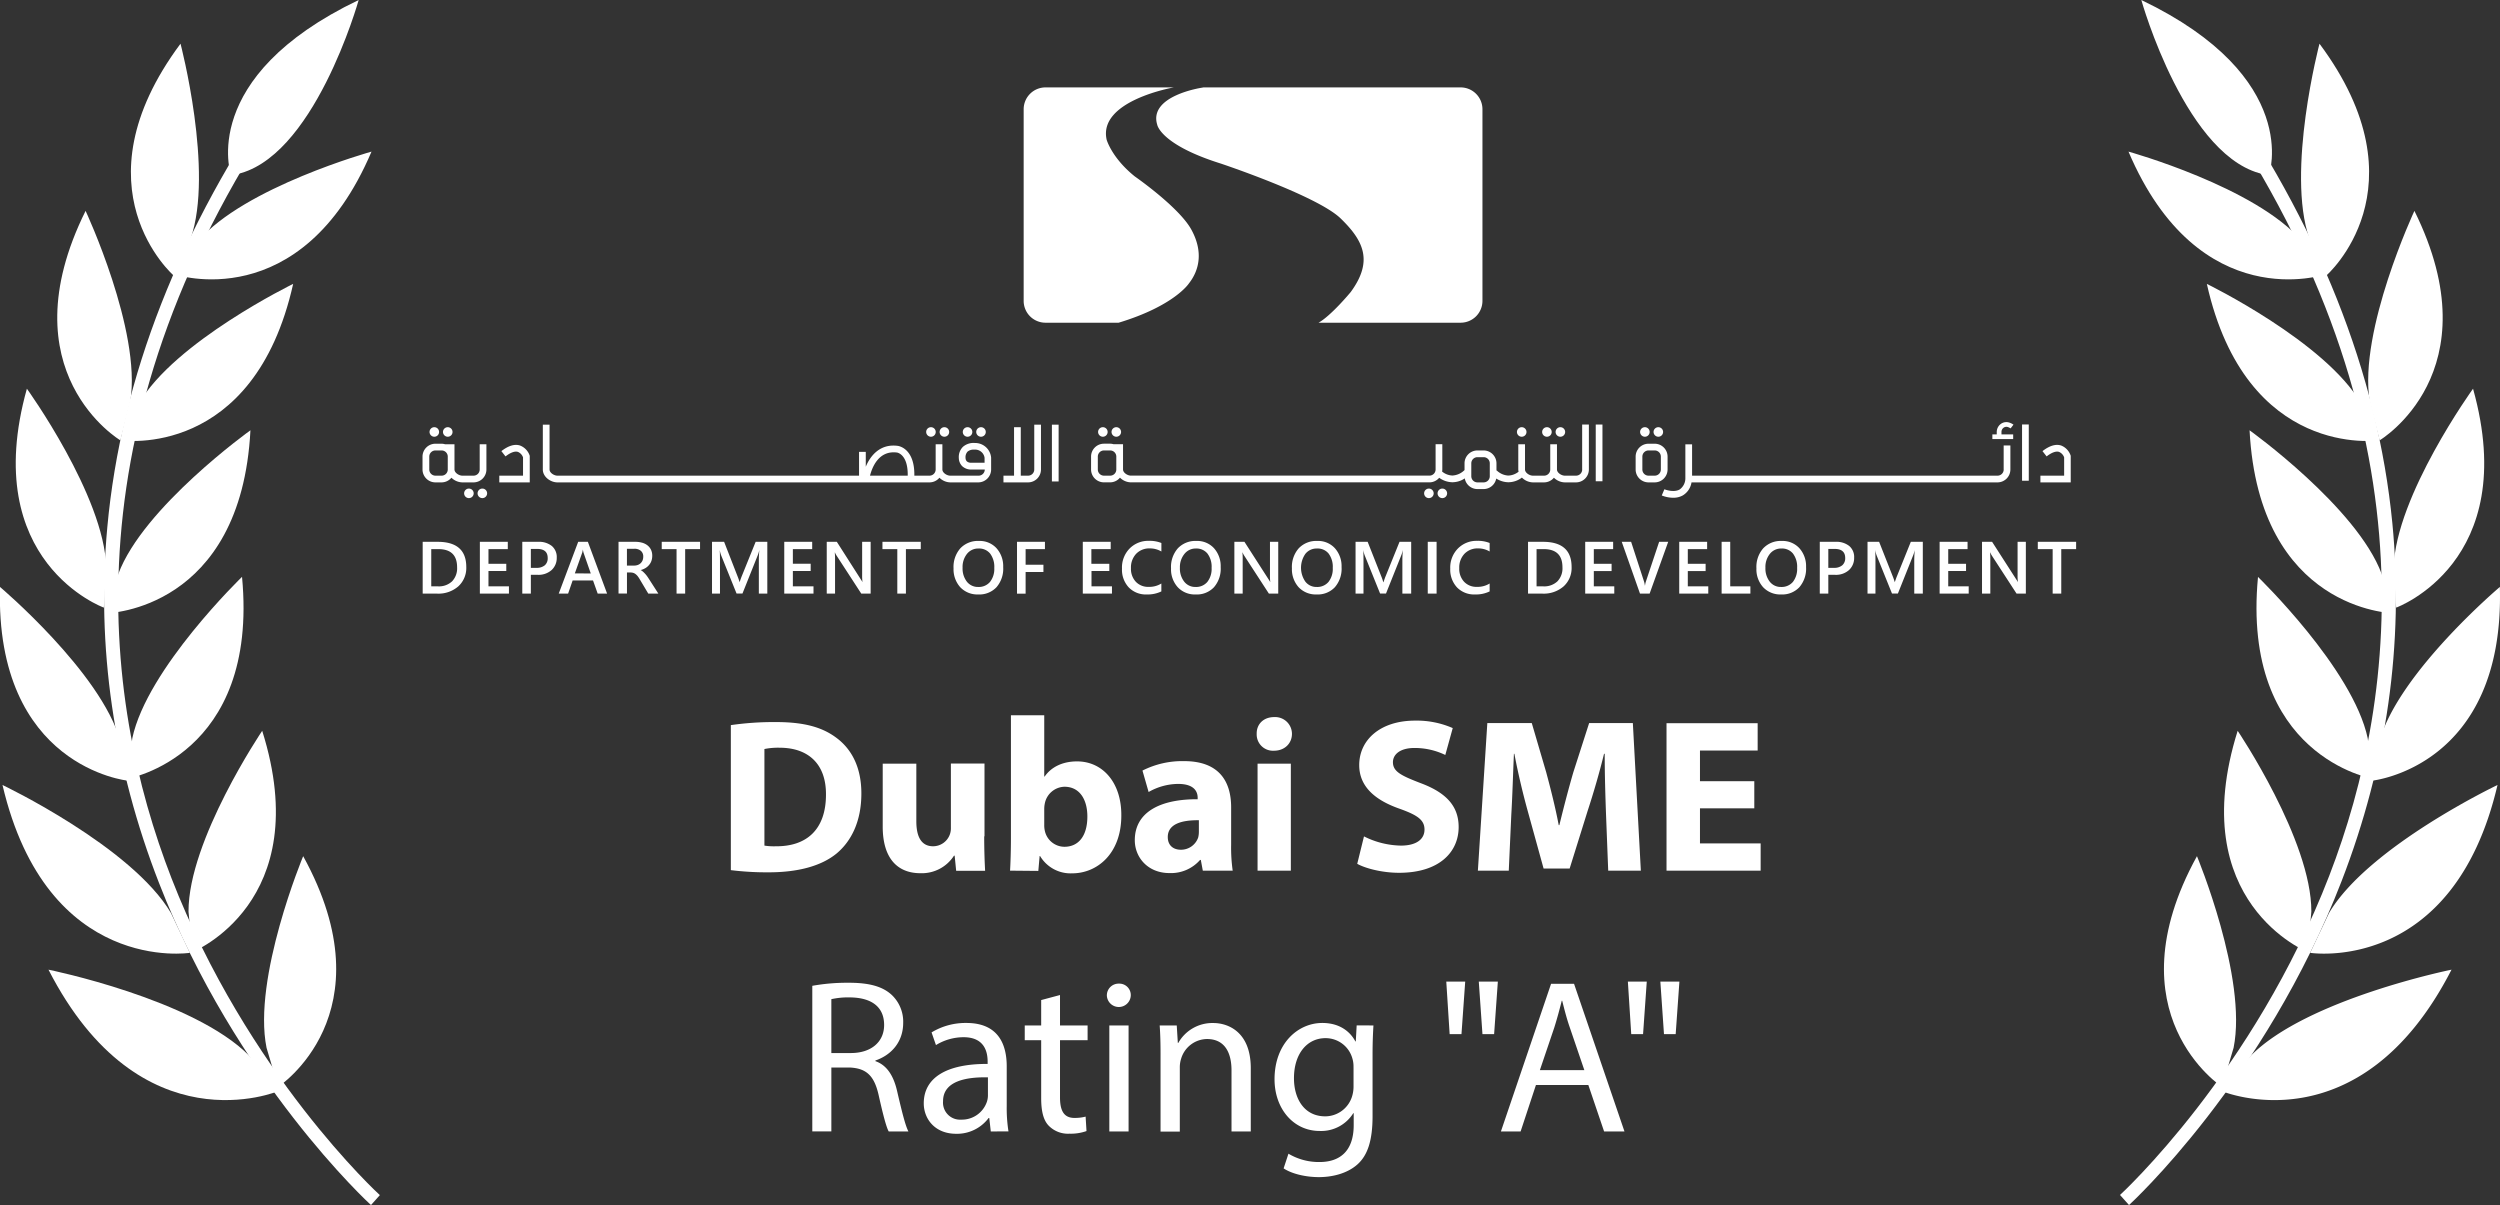 <svg xmlns="http://www.w3.org/2000/svg" viewBox="0 0 743.7 358.48"><rect x="0" y="0" width="743.7" height="358.48" fill="#333333" stroke="none"/><g id="Layer_2" data-name="Layer 2" fill="#fff"><g id="Слой_1" data-name="Слой 1"><path d="M110.36 358.48c-.4-.36-40.11-36.79-63.06-95.82C33.8 228 28.63 192.33 31.93 156.77 36 112.36 53.44 68 83.65 24.85l3.28 2.3C19.48 123.44 30.18 207.58 51 261.21c22.61 58.16 61.62 94 62 94.31z"/><path d="M68.7 52s-10-29 38-52c0 0-13.44 48-37.22 52M51.7 82s-30-26 2-69c0 0 10 38 3 58m-4.76 10.61s37.58 12.81 58.58-36.51c0 0-37.86 10.52-51.6 26.65M36.21 131s39.27 5.76 51-46.55c0 0-35.31 17.22-45.89 35.58M32 182.39s39.72-.89 42.5-54.39c0 0-31.94 22.89-39.31 42.76m2.73 60.87S77.05 225 72 171.6c0 0-28.25 27.3-32.64 48m17.86 63.61S94.11 268.53 78 217.4c0 0-22 32.59-21.92 53.78m26.66 52.14s33.27-21.66 7.45-68.63c0 0-15.1 36.28-10.9 57M35.82 131S1.66 110.75 25.46 62.73c0 0 16.63 35.6 13.32 56.53m-7.88 61.5S-6.43 167.25 8 115.63c0 0 23 31.89 23.6 53.07m6.4 63.53s-39.49-4-38-57.63c0 0 30 25.36 35.77 45.75m20.71 63.1S14 290.11.74 233.52c0 0 38.46 18.31 50.13 38.1m31.92 52.96s-41 17.31-68.37-36.12c0 0 43.14 8.73 59.78 25.66m559.14 44.36l-2.68-3c.39-.36 39.7-36.47 62.26-95 20.78-53.86 31.18-138.35-37.26-235l3.27-2.31c30.67 43.3 48.41 87.88 52.75 132.49 3.47 35.72-1.6 71.52-15.08 106.4-22.93 59.42-62.86 96.06-63.26 96.42z"/><path d="M675 52s10-29-38-52c0 0 13.44 48 37.22 52M692 82s30-26-2-69c0 0-10 38-3 58m4.76 10.61s-37.58 12.81-58.58-36.51c0 0 37.86 10.52 51.6 26.65M707.49 131s-39.27 5.76-51-46.55c0 0 35.31 17.22 45.89 35.58m9.29 62.36S672 181.5 669.2 128c0 0 31.94 22.89 39.31 42.76m-2.73 60.87s-39.13-6.67-34.07-60c0 0 28.26 27.3 32.64 48m-17.87 63.58s-36.89-14.68-20.82-65.81c0 0 22 32.59 21.92 53.78M661 323.32s-33.27-21.66-7.45-68.63c0 0 15.1 36.28 10.9 57M707.88 131s34.12-20.25 10.36-68.27c0 0-16.63 35.6-13.32 56.53m7.88 61.5s37.33-13.51 22.88-65.13c0 0-23 31.89-23.6 53.07"/><path d="M705.66 232.23s39.49-4 38-57.63c0 0-30 25.36-35.77 45.75m-20.67 63.1s42.52 6.66 55.74-49.93c0 0-38.46 18.31-50.13 38.1m-31.92 52.96s41 17.31 68.37-36.12c0 0-43.14 8.73-59.78 25.66M125.74 176.59v-15.41h4.45q8.52 0 8.52 7.51a7.41 7.41 0 01-2.36 5.73 9 9 0 01-6.34 2.17zm2.55-13.24v11.08h2a5.69 5.69 0 004.19-1.49 5.6 5.6 0 001.5-4.18q0-5.41-5.59-5.41zm23.11 13.24h-8.65v-15.41h8.31v2.17h-5.75v4.36h5.3v2.16h-5.3v4.56h6.09v2.16zm6.52-5.59v5.59h-2.55v-15.41h4.68a6.15 6.15 0 014.11 1.24 4.31 4.31 0 011.46 3.48 4.83 4.83 0 01-1.52 3.67A5.83 5.83 0 01160 171zm0-7.71v5.63h1.65a3.68 3.68 0 002.51-.77 2.72 2.72 0 00.85-2.15c0-1.81-1.05-2.71-3.15-2.71zm22.68 13.3h-2.8l-1.39-3.92h-6.06l-1.35 3.92h-2.79l5.79-15.41h2.88zm-4.86-6l-2.14-6.14a7.76 7.76 0 01-.21-1 5.84 5.84 0 01-.21 1l-2.18 6.13zm20.11 6h-3l-2.46-4.13a8.56 8.56 0 00-.65-1 3.71 3.71 0 00-.65-.66 2.22 2.22 0 00-.71-.38 3 3 0 00-.87-.12h-1v6.26H184v-15.38h5a7.45 7.45 0 012 .26 4.55 4.55 0 011.59.78 3.73 3.73 0 011.06 1.3 4.14 4.14 0 01.38 1.82 4.54 4.54 0 01-.24 1.5 3.81 3.81 0 01-.69 1.21 4.15 4.15 0 01-1.1.95 5.42 5.42 0 01-1.41.58 4.12 4.12 0 01.73.52 8.89 8.89 0 011.15 1.27c.18.25.38.55.6.89zm-9.35-13.34v5h2.12a3.16 3.16 0 001.09-.18 2.4 2.4 0 00.87-.53 2.5 2.5 0 00.57-.84 2.92 2.92 0 00.2-1.1 2.17 2.17 0 00-.7-1.73 2.87 2.87 0 00-2-.62h-2.15zm21.75.1h-4.43v13.24h-2.56v-13.24h-4.41v-2.17h11.4v2.17zm20.03 13.24h-2.54v-10q0-1.23.15-3a10.91 10.91 0 01-.42 1.45l-4.6 11.52h-1.76l-4.61-11.43a11.67 11.67 0 01-.41-1.54c.06.62.09 1.62.09 3v10h-2.37v-15.41h3.6l4 10.26a17.43 17.43 0 01.61 1.76c.26-.81.48-1.41.64-1.8l4.13-10.22h3.47v15.41zm13.72 0h-8.7v-15.41h8.31v2.17h-5.75v4.36h5.3v2.16h-5.3v4.56H242v2.16zm17 0h-2.79l-7.36-11.33a4.42 4.42 0 01-.46-.89h-.06a17.85 17.85 0 01.08 2.12v10.1h-2.47v-15.41h3l7.06 11.06c.3.45.49.77.58.94a13.82 13.82 0 01-.11-2.07v-9.93H259v15.41zm14.91-13.24h-4.42v13.24h-2.56v-13.24h-4.42v-2.17h11.4v2.17zM291 176.84a7 7 0 01-5.34-2.15 8 8 0 01-2-5.62 8.39 8.39 0 012-5.93 7.17 7.17 0 015.55-2.22 6.77 6.77 0 015.22 2.15 8 8 0 012 5.62 8.4 8.4 0 01-2 6 7 7 0 01-5.43 2.15zm.12-13.67a4.27 4.27 0 00-3.45 1.58 6.26 6.26 0 00-1.32 4.15 6.36 6.36 0 001.28 4.14 4.16 4.16 0 003.38 1.57 4.37 4.37 0 003.49-1.49 6.25 6.25 0 001.28-4.18 6.58 6.58 0 00-1.24-4.27 4.21 4.21 0 00-3.39-1.5zm19.73.18h-5.75V168h5.3v2.16h-5.3v6.45h-2.56v-15.43h8.31v2.17zm19.9 13.24h-8.64v-15.41h8.3v2.17h-5.75v4.36H330v2.16h-5.3v4.56h6.09v2.16zm14.72-.65a9.38 9.38 0 01-4.33.9 7.06 7.06 0 01-5.37-2.11 7.7 7.7 0 01-2-5.56 8.07 8.07 0 012.27-6 7.76 7.76 0 015.74-2.28 9.32 9.32 0 013.71.64v2.53a6.69 6.69 0 00-3.44-.92 5.4 5.4 0 00-4.06 1.6 5.9 5.9 0 00-1.55 4.27 5.61 5.61 0 001.45 4.06 5 5 0 003.81 1.51 6.77 6.77 0 003.78-1v2.36zm10.22.9a6.94 6.94 0 01-5.33-2.15 7.93 7.93 0 01-2-5.62 8.39 8.39 0 012-5.93 7.17 7.17 0 015.55-2.22 6.77 6.77 0 015.22 2.15 8 8 0 012 5.62 8.4 8.4 0 01-2 6 7 7 0 01-5.44 2.15zm.12-13.67a4.25 4.25 0 00-3.44 1.58 6.21 6.21 0 00-1.37 4.15 6.31 6.31 0 001.29 4.14 4.14 4.14 0 003.37 1.57 4.36 4.36 0 003.49-1.49 6.25 6.25 0 001.28-4.18 6.53 6.53 0 00-1.24-4.27 4.21 4.21 0 00-3.38-1.5zm24.45 13.42h-2.79l-7.36-11.33a5 5 0 01-.46-.89h-.06a15.83 15.83 0 01.08 2.12v10.1h-2.47v-15.41h3l7.11 11.06c.3.45.49.77.58.94a14.19 14.19 0 01-.1-2.07v-9.93h2.46v15.41zm11.4.25a7 7 0 01-5.34-2.15 8 8 0 01-2-5.62 8.39 8.39 0 012-5.93 7.16 7.16 0 015.54-2.22 6.78 6.78 0 015.23 2.15 8 8 0 012 5.62 8.4 8.4 0 01-2 6 7 7 0 01-5.43 2.15zm.12-13.67a4.27 4.27 0 00-3.45 1.58 7.24 7.24 0 000 8.29 4.13 4.13 0 003.37 1.57 4.37 4.37 0 003.49-1.49 6.25 6.25 0 001.28-4.18 6.58 6.58 0 00-1.24-4.27 4.21 4.21 0 00-3.45-1.5zm27.93 13.42h-2.53v-10q0-1.23.15-3a10.91 10.91 0 01-.42 1.45l-4.6 11.52h-1.76l-4.61-11.43a10.28 10.28 0 01-.41-1.54c.06.62.08 1.62.08 3v10h-2.36v-15.41h3.6l4.05 10.26a14.67 14.67 0 01.6 1.76h.06c.26-.81.47-1.41.64-1.8l4.13-10.22h3.47v15.41zm7.65 0h-2.63v-15.41h2.63zm15.76-.65a9.34 9.34 0 01-4.32.9 7.09 7.09 0 01-5.38-2.11 7.74 7.74 0 01-2-5.56 8.07 8.07 0 012.28-6 7.75 7.75 0 015.74-2.28 9.23 9.23 0 013.7.64v2.53a6.63 6.63 0 00-3.43-.92 5.39 5.39 0 00-4.06 1.6 5.9 5.9 0 00-1.55 4.27 5.61 5.61 0 001.45 4.06 5 5 0 003.81 1.51 6.82 6.82 0 003.78-1v2.36zm11.44.65v-15.41H459q8.52 0 8.52 7.51a7.37 7.37 0 01-2.36 5.73 9 9 0 01-6.34 2.17zm2.54-13.24v11.08h2a5.71 5.71 0 004.2-1.49 5.6 5.6 0 001.5-4.18q0-5.41-5.6-5.41zm23.12 13.24h-8.65v-15.41h8.31v2.17h-5.75v4.36h5.29v2.16h-5.29v4.56h6.09v2.16zm16.04-15.41l-5.53 15.41h-2.86l-5.43-15.41h2.79l3.8 11.69a6.29 6.29 0 01.28 1.3h.05a6.57 6.57 0 01.31-1.32l3.89-11.67zm11.92 15.41h-8.64v-15.41h8.3v2.17h-5.75v4.36h5.3v2.16h-5.3v4.56h6.09v2.16zm12.5 0h-8.53v-15.41h2.56v13.25h6v2.16zm9.15.25a7 7 0 01-5.33-2.15 7.92 7.92 0 01-2-5.62 8.39 8.39 0 012-5.93 7.16 7.16 0 015.54-2.22 6.79 6.79 0 015.23 2.15 8 8 0 012 5.62 8.44 8.44 0 01-2 6 7 7 0 01-5.44 2.15zm.12-13.67a4.25 4.25 0 00-3.44 1.58 6.21 6.21 0 00-1.33 4.15 6.31 6.31 0 001.29 4.14 4.14 4.14 0 003.37 1.57 4.39 4.39 0 003.5-1.49 6.25 6.25 0 001.27-4.18 6.53 6.53 0 00-1.24-4.27 4.18 4.18 0 00-3.37-1.5zm13.94 7.83v5.59h-2.54v-15.41H546a6.13 6.13 0 014.11 1.24 4.28 4.28 0 011.46 3.48 4.83 4.83 0 01-1.52 3.67 5.81 5.81 0 01-4.13 1.43zm0-7.71v5.63h1.66a3.65 3.65 0 002.5-.77 2.73 2.73 0 00.86-2.15c0-1.81-1.06-2.71-3.16-2.71zm28.11 13.3h-2.54v-10q0-1.23.15-3a10.91 10.91 0 01-.42 1.45l-4.6 11.52h-1.76l-4.61-11.43a10.51 10.51 0 01-.4-1.54c.06.62.09 1.62.09 3v10h-2.36v-15.41H559l4.05 10.26a17.43 17.43 0 01.61 1.76c.27-.81.48-1.41.65-1.8l4.12-10.22H572v15.41zm13.65 0H577v-15.41h8.31v2.17h-5.75v4.36h5.3v2.16h-5.3v4.56h6.09v2.16zm17.03 0h-2.79l-7.36-11.33a5 5 0 01-.46-.89H592a17.85 17.85 0 01.08 2.12v10.1h-2.47v-15.41h3l7.11 11.06c.3.45.49.77.58.94a13.82 13.82 0 01-.11-2.07v-9.93h2.46v15.41zm14.93-13.24h-4.42v13.24h-2.56v-13.24h-4.42v-2.17h11.4v2.17zM241.64 293.26a58.75 58.75 0 0110.88-.91c6.06 0 10 1.1 12.71 3.58a10.94 10.94 0 013.45 8.34c0 5.8-3.65 9.64-8.27 11.21v.19c3.38 1.17 5.4 4.3 6.45 8.86 1.43 6.13 2.47 10.36 3.38 12.06h-5.86c-.72-1.24-1.69-5-2.93-10.49-1.3-6.06-3.65-8.34-8.8-8.54h-5.34v19h-5.67v-43.3zm5.67 20h5.8c6.06 0 9.9-3.32 9.9-8.34 0-5.67-4.1-8.14-10.1-8.21a23.37 23.37 0 00-5.6.52v16zm47.43 23.33l-.45-4h-.2a11.74 11.74 0 01-9.64 4.69c-6.39 0-9.65-4.49-9.65-9.06 0-7.62 6.78-11.79 19-11.72v-.66c0-2.6-.71-7.29-7.16-7.29a15.73 15.73 0 00-8.21 2.34l-1.31-3.77a19.54 19.54 0 0110.36-2.81c9.65 0 12 6.58 12 12.9V329a44.65 44.65 0 00.52 7.56zm-.85-16.1c-6.25-.13-13.35 1-13.35 7.1a5.07 5.07 0 005.41 5.48 7.85 7.85 0 007.62-5.28 6.17 6.17 0 00.32-1.82v-5.48zM315.33 296v9.06h8.21v4.37h-8.21v17c0 3.91 1.11 6.13 4.3 6.13a12.93 12.93 0 003.32-.39l.26 4.3a14.11 14.11 0 01-5.08.78 8 8 0 01-6.19-2.41c-1.63-1.7-2.21-4.5-2.21-8.21v-17.2h-4.89v-4.37h4.89v-7.56zm21.05.19a3.56 3.56 0 01-7.11 0 3.49 3.49 0 013.59-3.58 3.4 3.4 0 013.52 3.58zm-6.38 40.4v-31.54h5.73v31.54zm15.24-23c0-3.26-.07-5.93-.26-8.54h5.08l.32 5.21h.13a11.63 11.63 0 0110.43-5.93c4.37 0 11.14 2.61 11.14 13.43v18.83h-5.73v-18.18c0-5.09-1.89-9.32-7.3-9.32a8.15 8.15 0 00-7.69 5.86 8.32 8.32 0 00-.39 2.68v19h-5.73v-23zm63.33-8.54c-.13 2.28-.26 4.82-.26 8.67V332c0 7.23-1.44 11.66-4.5 14.39s-7.49 3.78-11.47 3.78c-3.77 0-7.94-.91-10.49-2.6l1.44-4.37a17.69 17.69 0 009.25 2.48c5.86 0 10.16-3.06 10.16-11v-3.52h-.13a11.25 11.25 0 01-10 5.28c-7.82 0-13.42-6.65-13.42-15.38 0-10.69 7-16.75 14.2-16.75 5.47 0 8.47 2.87 9.84 5.48h.13l.26-4.76zm-5.93 12.44a8.16 8.16 0 00-.33-2.6 8.26 8.26 0 00-8-6.06c-5.47 0-9.38 4.63-9.38 11.92 0 6.19 3.12 11.34 9.31 11.34a8.39 8.39 0 007.95-5.86 9.9 9.9 0 00.46-3.07v-5.67zM435.87 292l-1.11 15.63h-3.52l-1-15.63zm9.71 0l-1.11 15.63H441L439.91 292zm11.33 30.77l-4.56 13.82h-5.86l14.92-43.92h6.84l15 43.92h-6.06l-4.69-13.82zm14.4-4.43L467 305.7c-1-2.86-1.63-5.47-2.28-8h-.13c-.65 2.6-1.37 5.28-2.21 7.95l-4.3 12.7zM489.88 292l-1.1 15.63h-3.52l-1-15.63zm9.71 0l-1.11 15.63H495L493.92 292zM332.65 96H311a6.49 6.49 0 01-6.48-6.48v-57A6.5 6.5 0 01311 26h38.21s-22.63 3.9-20 15.58c0 0 1.53 5.41 8.38 10.91 0 0 13.15 9.12 16.82 15.83s2.26 12.19-.74 16c0 0-4.31 6.66-20.9 11.68z"/><path d="M392.24 96c3.81-2.14 9.56-9.11 9.56-9.11 6.69-9.12 4-15.15-3-21.92s-35.72-16.34-35.72-16.34C345.18 43 344.25 37.1 344.25 37.1c-2.63-8.63 13.23-11 13.23-11l.52-.1h76.47a6.5 6.5 0 016.53 6.49v57a6.5 6.5 0 01-6.49 6.51zM616 135.6a4.86 4.86 0 00-2.86-3.07c-1.6-.51-3.46.05-5.54 1.67l1.23 1.57c1.5-1.16 2.78-1.63 3.69-1.34a2.75 2.75 0 011.52 1.63v5.44h-7.06v2H616v-7.61zm-126.68-5.68a1.42 1.42 0 10-1.42-1.42 1.43 1.43 0 001.42 1.42zm4 0a1.42 1.42 0 10-1.42-1.42 1.43 1.43 0 001.42 1.42zm-180.4-3.59h2v16.89h-2zm161.78-.05h2v16.89h-2zm121.3.98a1.42 1.42 0 011.24-.24 3.57 3.57 0 01.88.42l.42-.55.43-.56a4.41 4.41 0 00-1.34-.65 2.77 2.77 0 00-2.48.47 3 3 0 00-1.16 2.33v.74h-1.3v1.4h6.19v-1.4h-3.48v-.74a1.52 1.52 0 01.6-1.22zm5.52-.99h2V143h-2zM290 131.78a4.8 4.8 0 00-3.52 1.12 4.25 4.25 0 00-1.25 3.37 3.51 3.51 0 001 2.4 3.83 3.83 0 002.88 1h3.84a1.84 1.84 0 01-1.95 1.83h-8.33c-1 0-2.33-.86-2.33-1.83v-7.52h-2v7.52a1.84 1.84 0 01-1.84 1.83H272c.13-8.31-4.86-8.87-5.05-8.88-5.1-.62-8 2.85-9.4 6.22v-4.42h-2v7.08h-89.73c-1 0-2.34-.86-2.34-1.83v-13.34h-2v13.34c0 2.19 2.29 3.83 4.34 3.83h110.7a3.83 3.83 0 002.94-1.39 4.73 4.73 0 003.23 1.39H291a3.84 3.84 0 003.84-3.83v-3.54a4.78 4.78 0 00-4.84-4.35zm-31.19 9.72c.6-2.37 2.53-7.54 7.95-6.89.14 0 3.38.49 3.27 6.89zm34.1-3.85h-3.89a1.91 1.91 0 01-1.4-.4 1.48 1.48 0 01-.39-1 2.45 2.45 0 01.6-1.9 2.77 2.77 0 011.83-.6h.23a2.84 2.84 0 013 2.44v1.43zm14.76 2.02a1.83 1.83 0 01-1.83 1.83h-2.18v-14.42h-2v14.42h-3.15v2h7.33a3.84 3.84 0 003.83-3.83v-13.34h-2zm-178.47-9.75a1.42 1.42 0 10-1.42-1.42 1.43 1.43 0 001.42 1.42zm4 0a1.42 1.42 0 10-1.42-1.42 1.43 1.43 0 001.42 1.42zm11.5 9.75v-7.52h-2v7.52a1.83 1.83 0 01-1.83 1.83h-3.33c-1 0-2.34-.86-2.34-1.83v-7.52h-2.84a3.65 3.65 0 00-1-.15h-1.83a3.84 3.84 0 00-3.84 3.83v3.84a3.84 3.84 0 003.84 3.83h1.83a3.81 3.81 0 002.93-1.39 4.76 4.76 0 003.24 1.39h3.33a3.84 3.84 0 003.84-3.83zm-11.5 0a1.83 1.83 0 01-1.83 1.83h-1.83a1.83 1.83 0 01-1.84-1.83v-3.84a1.83 1.83 0 011.84-1.83h1.83a1.83 1.83 0 011.83 1.83zm326.97-9.75a1.42 1.42 0 10-1.41-1.42 1.42 1.42 0 001.41 1.42zm4 0a1.42 1.42 0 10-1.41-1.42 1.42 1.42 0 001.41 1.42zm-11.5 0a1.42 1.42 0 10-1.41-1.42 1.42 1.42 0 001.41 1.42z"/><path d="M470.67 139.67a1.83 1.83 0 01-1.83 1.83h-3.33c-1 0-2.34-.86-2.34-1.83v-7.52h-2v7.52a1.83 1.83 0 01-1.83 1.83H456c-1 0-2.34-.86-2.34-1.83v-7.52h-2v7.52a2.83 2.83 0 00.09.65 5.16 5.16 0 01-3.06 1.15 5.35 5.35 0 01-3.44-1.52l-.08.07v-2.19a3.84 3.84 0 00-3.83-3.83h-1.83a3.84 3.84 0 00-3.84 3.83v2a5.47 5.47 0 01-3.62 1.63 5.1 5.1 0 01-3.05-1.18 4.2 4.2 0 00.06-.62v-7.52h-2v7.52a1.83 1.83 0 01-1.83 1.83h-88.81c-1 0-2.34-.86-2.34-1.83v-7.52h-2.84a3.65 3.65 0 00-1-.15h-1.83a3.84 3.84 0 00-3.84 3.83v3.83a3.84 3.84 0 003.84 3.84h1.83a3.81 3.81 0 002.93-1.4 4.72 4.72 0 003.24 1.4h88.82a3.81 3.81 0 002.9-1.36 6.93 6.93 0 003.87 1.33h.1a6.62 6.62 0 003.64-1.15 3.83 3.83 0 003.77 3.18h1.83a3.84 3.84 0 003.76-3.14 6.81 6.81 0 003.55 1.11h.09a6.68 6.68 0 004-1.39 4.75 4.75 0 003.26 1.43h3.33a3.81 3.81 0 002.93-1.39 4.77 4.77 0 003.24 1.39h3.33a3.84 3.84 0 003.83-3.84v-13.38h-2v13.39zm-138.59 0a1.83 1.83 0 01-1.83 1.83h-1.84a1.83 1.83 0 01-1.83-1.83v-3.84a1.83 1.83 0 011.83-1.83h1.84a1.83 1.83 0 011.83 1.83zm111.1 2a1.83 1.83 0 01-1.83 1.83h-1.83a1.83 1.83 0 01-1.84-1.83v-3.84a1.83 1.83 0 011.84-1.83h1.83a1.83 1.83 0 011.83 1.83zm152.88-2a1.83 1.83 0 01-1.83 1.83h-90.87v-9.32h-2v10.26a4.06 4.06 0 01-1.73 3.19c-1.81 1-4.48-.07-4.51-.08l-.78 1.84a9.23 9.23 0 003.4.68 5.69 5.69 0 002.87-.7 5.51 5.51 0 002.58-3.87h91.03a3.84 3.84 0 003.83-3.83v-7.15h-2v7.15zm-267.98-9.75a1.42 1.42 0 10-1.42-1.42 1.43 1.43 0 001.42 1.42zm4 0a1.42 1.42 0 10-1.42-1.42 1.43 1.43 0 001.42 1.42zm163.99 9.75v-3.84a3.84 3.84 0 00-3.83-3.83h-1.83a3.84 3.84 0 00-3.84 3.83v3.84a3.84 3.84 0 003.84 3.83h1.83a3.84 3.84 0 003.83-3.83zm-2 0a1.83 1.83 0 01-1.83 1.83h-1.83a1.83 1.83 0 01-1.84-1.83v-3.84a1.83 1.83 0 011.84-1.83h1.83a1.83 1.83 0 011.83 1.83zm-339.38-7.14c-1.6-.51-3.46.05-5.54 1.67l1.23 1.57c1.5-1.16 2.77-1.63 3.69-1.34a2.72 2.72 0 011.52 1.63v5.44h-7.06v2h9.06v-7.9a4.86 4.86 0 00-2.9-3.07zm122.25-2.61a1.42 1.42 0 10-1.42-1.42 1.43 1.43 0 001.42 1.42zm4 0a1.42 1.42 0 10-1.42-1.42 1.43 1.43 0 001.42 1.42zm6.89 0a1.42 1.42 0 10-1.42-1.42 1.43 1.43 0 001.42 1.42zm4 0a1.42 1.42 0 10-1.42-1.42 1.43 1.43 0 001.42 1.42zM139.5 145.34a1.42 1.42 0 101.41 1.42 1.42 1.42 0 00-1.41-1.42zm4 0a1.42 1.42 0 101.41 1.42 1.42 1.42 0 00-1.41-1.42zm281.57 0a1.42 1.42 0 101.42 1.42 1.43 1.43 0 00-1.42-1.42zm4 0a1.42 1.42 0 101.42 1.42 1.43 1.43 0 00-1.42-1.42zM217.4 215.71a89.56 89.56 0 0113.42-.91c8.34 0 13.75 1.5 18 4.69 4.56 3.39 7.42 8.8 7.42 16.55 0 8.41-3.06 14.21-7.29 17.79-4.63 3.84-11.67 5.67-20.27 5.67a87.21 87.21 0 01-11.27-.65v-43.14zm10 35.84a17.83 17.83 0 003.45.2c9 .06 14.86-4.89 14.86-15.38.06-9.12-5.28-13.94-13.82-13.94a20.37 20.37 0 00-4.49.39v28.73zm65.38-2.74c0 4.17.13 7.56.27 10.23h-8.61l-.45-4.49h-.2a11.36 11.36 0 01-10 5.21c-6.45 0-11.2-4-11.2-13.88v-18.7h10v17.14c0 4.62 1.5 7.43 5 7.43a5.33 5.33 0 004.95-3.46 5.53 5.53 0 00.33-2.15v-19h10v21.63zm7.69 10.19c.13-2.08.26-5.93.26-9.51v-36.71h9.91V231h.13c1.89-2.74 5.21-4.5 9.64-4.5 7.62 0 13.23 6.32 13.16 16.1 0 11.47-7.3 17.2-14.59 17.2a10.57 10.57 0 01-9.58-5.15h-.13l-.39 4.43zm10.17-13.55a7.3 7.3 0 00.19 1.76 6 6 0 005.8 4.69c4.24 0 6.84-3.26 6.84-9 0-4.95-2.21-8.86-6.84-8.86a6.14 6.14 0 00-5.8 4.88 8.35 8.35 0 00-.19 1.83zM357.81 259l-.59-3.19H357a11.48 11.48 0 01-9.12 3.91c-6.45 0-10.3-4.69-10.3-9.77 0-8.28 7.43-12.25 18.7-12.19v-.45c0-1.7-.91-4.11-5.8-4.11a17.91 17.91 0 00-8.79 2.41l-1.83-6.38a26.27 26.27 0 0112.38-2.81c10.62 0 14 6.26 14 13.75v11.08a48.76 48.76 0 00.46 7.75zm-1.17-15c-5.21-.06-9.25 1.17-9.25 5 0 2.54 1.69 3.78 3.91 3.78a5.41 5.41 0 005.14-3.65 7.14 7.14 0 00.2-1.7zm27.69-25.68c0 2.74-2.09 5-5.34 5a4.84 4.84 0 01-5.15-5c-.07-2.87 2-5 5.21-5a5 5 0 015.28 5zM374.1 259v-31.82h9.9V259zm31.66-10.19a25.37 25.37 0 0011 2.74c4.56 0 7-1.89 7-4.76s-2.09-4.3-7.36-6.19c-7.3-2.54-12.06-6.58-12.06-13 0-7.49 6.26-13.23 16.62-13.23a26.73 26.73 0 0111.2 2.22l-2.21 8a20.87 20.87 0 00-9.19-2.08c-4.3 0-6.39 1.95-6.39 4.23 0 2.8 2.48 4 8.15 6.19 7.75 2.87 11.4 6.91 11.4 13.1 0 7.36-5.67 13.61-17.72 13.61-5 0-10-1.3-12.45-2.67zm72-6.58c-.19-5.28-.39-11.66-.39-18h-.2c-1.36 5.61-3.19 11.86-4.88 17l-5.35 17.14h-7.75l-4.69-17c-1.43-5.15-2.93-11.4-4-17.14h-.14c-.26 5.93-.45 12.71-.78 18.18l-.75 16.59h-9.19l2.81-43.91h13.22l4.3 14.66c1.37 5.08 2.74 10.55 3.72 15.7h.19c1.24-5.08 2.74-10.88 4.17-15.77l4.69-14.59h13l2.38 43.91h-9.71zm44.11-1.76h-16.16v10.43h18.05v8.1h-28v-43.87h27.11v8.14h-17.16v9.12h16.16z"/></g></g></svg>